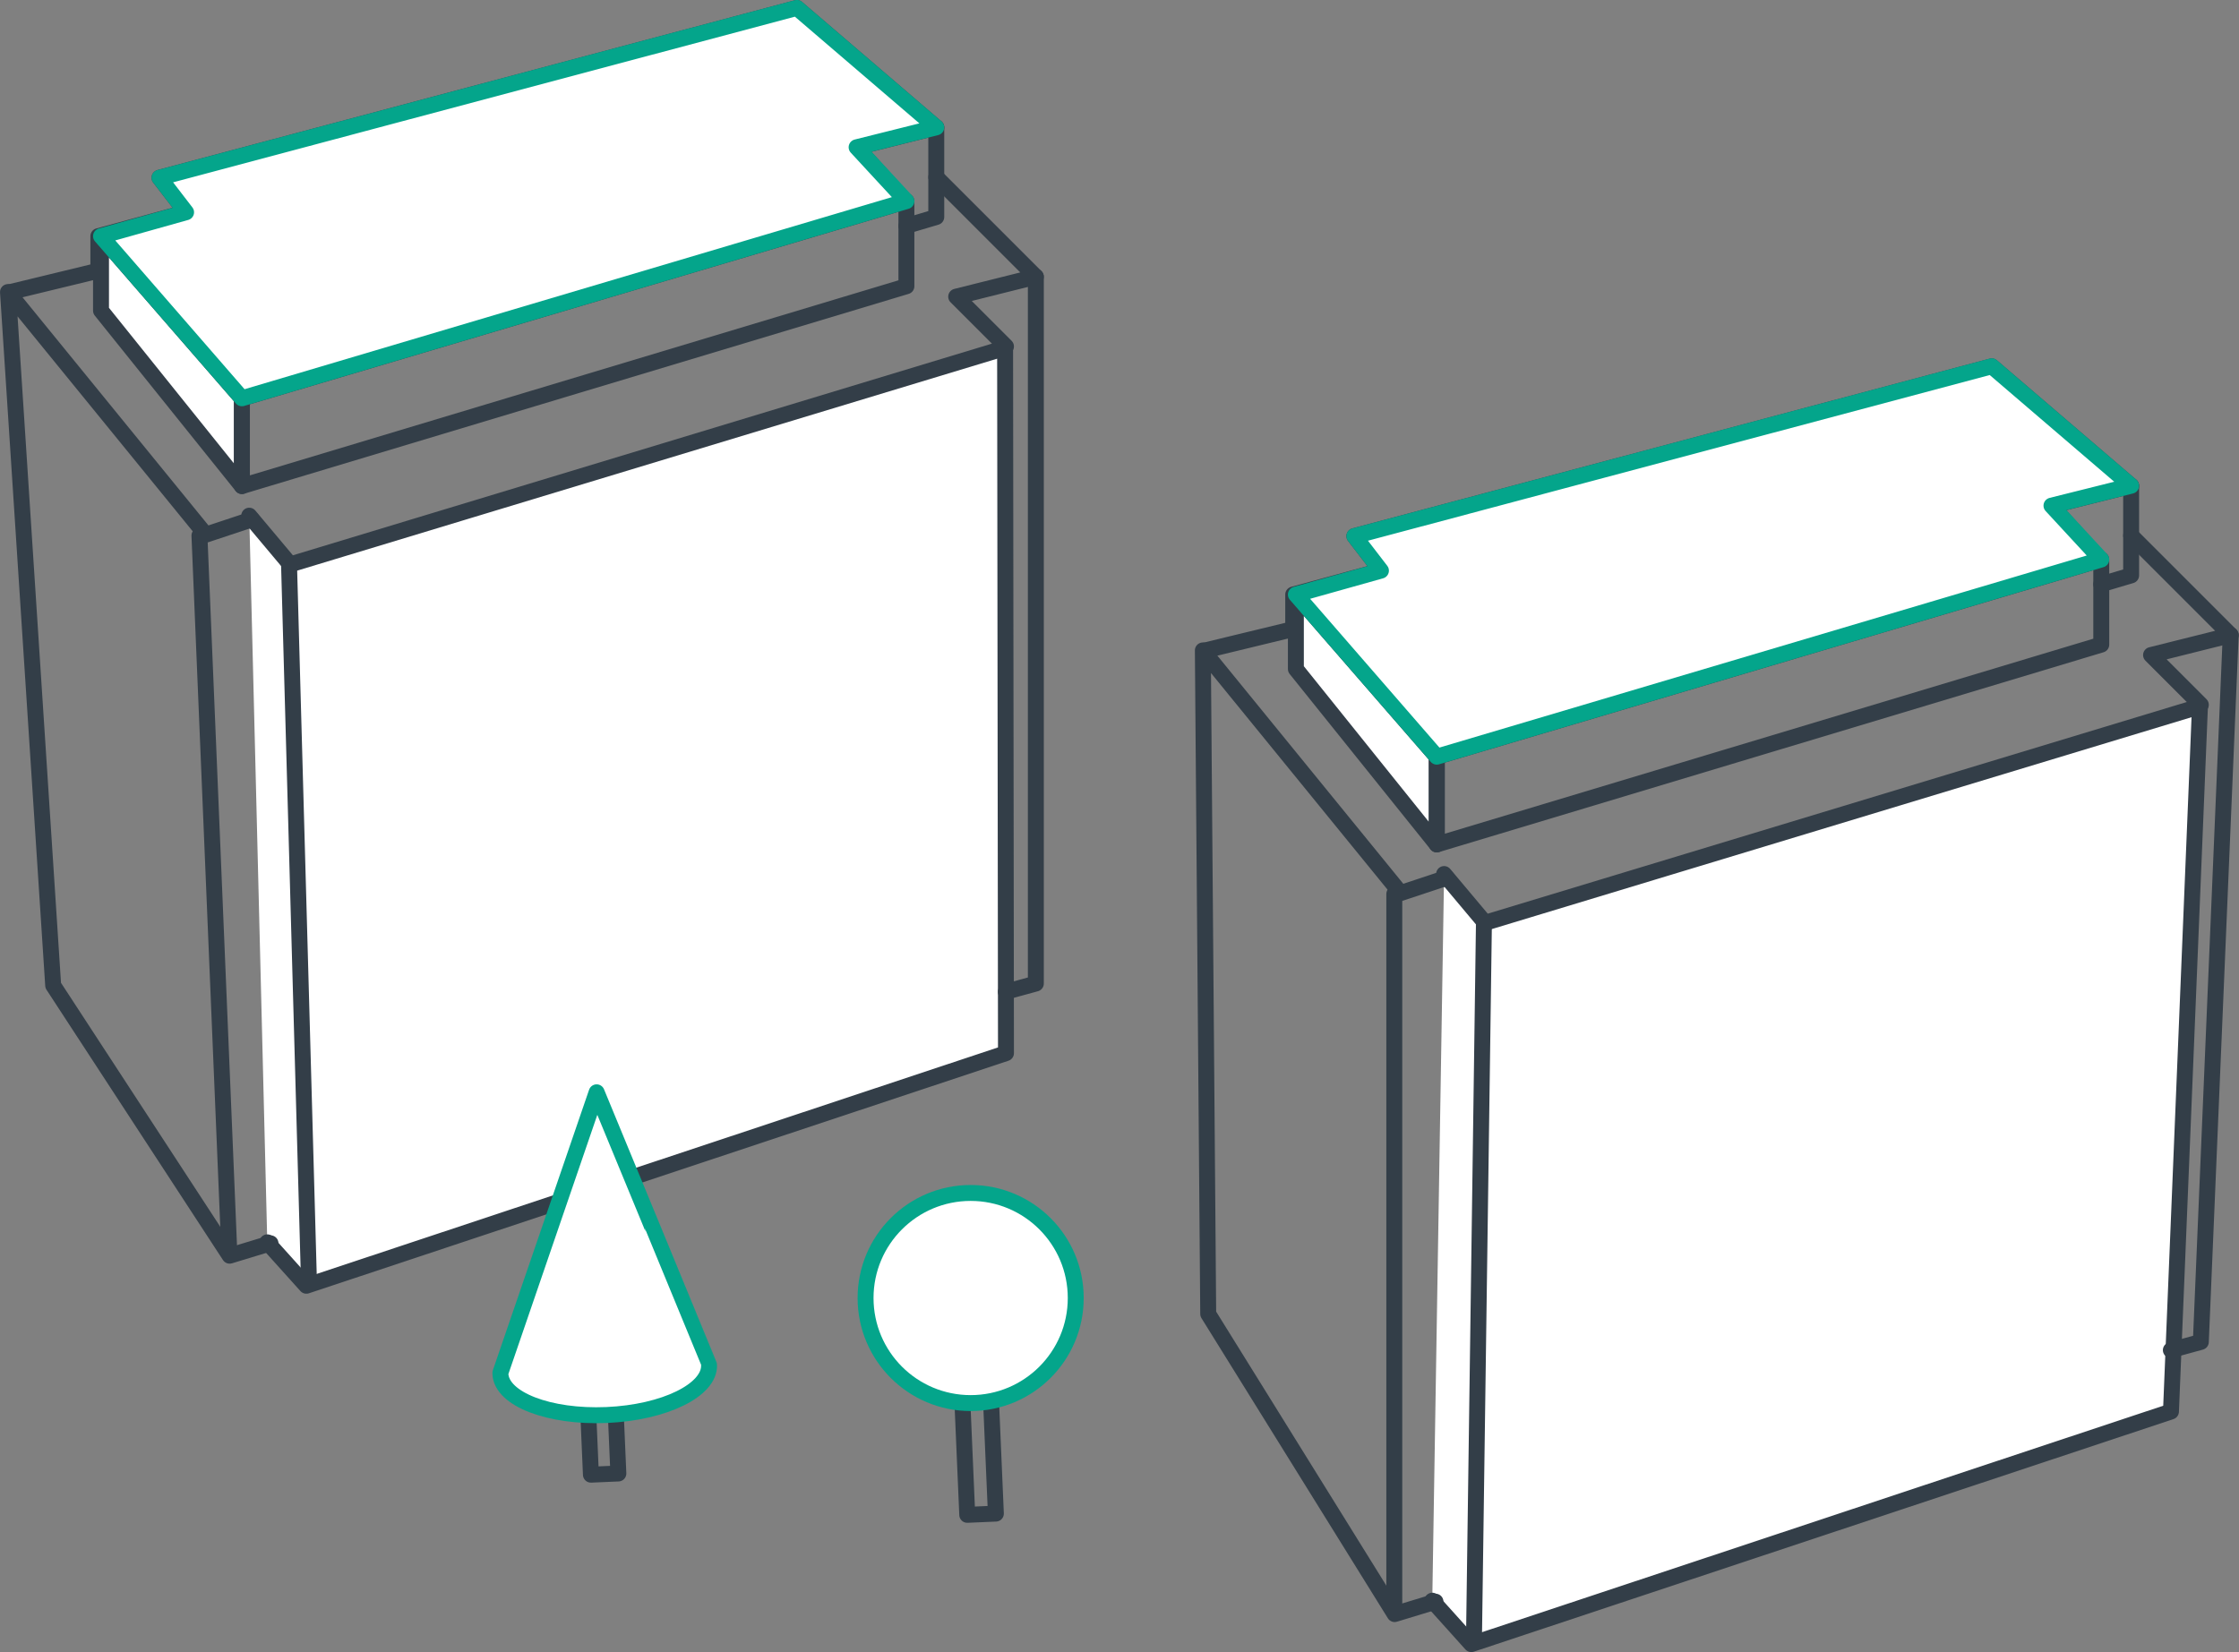 <svg xmlns="http://www.w3.org/2000/svg" width="224.863" height="165.963" viewBox="0 0 224.863 165.963"><rect x="0" y="0" width="224.863" height="165.963" fill="#808080" stroke="none"/><defs><style>.a,.c{fill:#fff;}.a,.b{stroke:#333e48;}.a,.b,.c{stroke-linecap:round;stroke-linejoin:round;stroke-width:1.6px;}.b{fill:none;}.c{stroke:#04a58b;}</style></defs><g transform="translate(-799.547 -1161.148)"><path class="a" d="M824.577,1212.948l4.112,4.9,71.8-21.746.088,70.841-70.263,23.363-3.924-4.363"/><path class="b" d="M826.712,1286.04l-4.1,1.248-17.724-27.151-4.539-69.652,19.862,24.376,4.634-1.54"/><path class="a" d="M809.692,1192.353l14.151,17.622v-8.811l-14.151-16.287Z"/><path class="b" d="M890.577,1181.358l-66.734,19.806v8.811l66.734-20.073v-8.41l-5-5.544,8-2-14-12L815.566,1179l2.67,3.471-8.811,2.4v3.471l-8.811,2.136"/><rect class="b" width="2.759" height="16.246" transform="matrix(0.999, -0.043, 0.043, 0.999, 858.194, 1293.054)"/><rect class="b" width="2.878" height="16.95" transform="matrix(0.999, -0.043, 0.043, 0.999, 895.959, 1296.386)"/><circle class="c" cx="10.554" cy="10.554" r="10.554" transform="translate(886.476 1280.984)"/><path class="c" d="M859.467,1270.873l-9.664,28.175c0,.039,0,.077,0,.115.109,2.53,4.889,4.377,10.675,4.127s10.389-2.5,10.279-5.034C870.758,1298.218,859.467,1270.873,859.467,1270.873Z"/><path class="b" d="M900.577,1195.948l-5-5,8-2-10-10"/><path class="b" d="M903.577,1188.948v71l-3.011.825"/><path class="b" d="M893.577,1173.948v9l-3,.891"/><line class="b" x2="2" y2="72" transform="translate(828.577 1217.948)"/><line class="b" x2="3" y2="72" transform="translate(819.577 1214.948)"/><path class="a" d="M944.577,1248.948l4.112,4.9,71.8-21.746-2.912,70.841-70.263,23.363-3.924-4.363"/><path class="b" d="M943.712,1322.04l-4.1,1.248-18.724-30.151-.539-66.652,19.862,24.376,4.634-1.54"/><path class="a" d="M929.692,1228.353l14.151,17.622v-8.811l-14.151-16.287Z"/><path class="b" d="M1010.577,1217.358l-66.734,19.806v8.811l66.734-20.073v-8.41l-5-5.544,8-2-14-12L935.566,1215l2.67,3.471-8.811,2.4v3.471l-8.811,2.136"/><path class="b" d="M1020.577,1231.948l-5-5,8-2-10-10"/><path class="b" d="M1023.577,1224.948l-3,71-3.011.825"/><path class="b" d="M1013.577,1209.948v9l-3,.891"/><line class="b" x1="1" y2="72" transform="translate(947.577 1253.948)"/><line class="b" y2="72" transform="translate(939.577 1250.948)"/><path class="c" d="M815.566,1179l2.67,3.471-8.544,2.4,14.151,16.287,66.734-19.806-5-5.411,8-2-14-12Z"/><path class="c" d="M935.566,1215l2.67,3.471-8.544,2.4,14.151,16.287,66.734-19.806-5-5.411,8-2-14-12Z"/></g></svg>